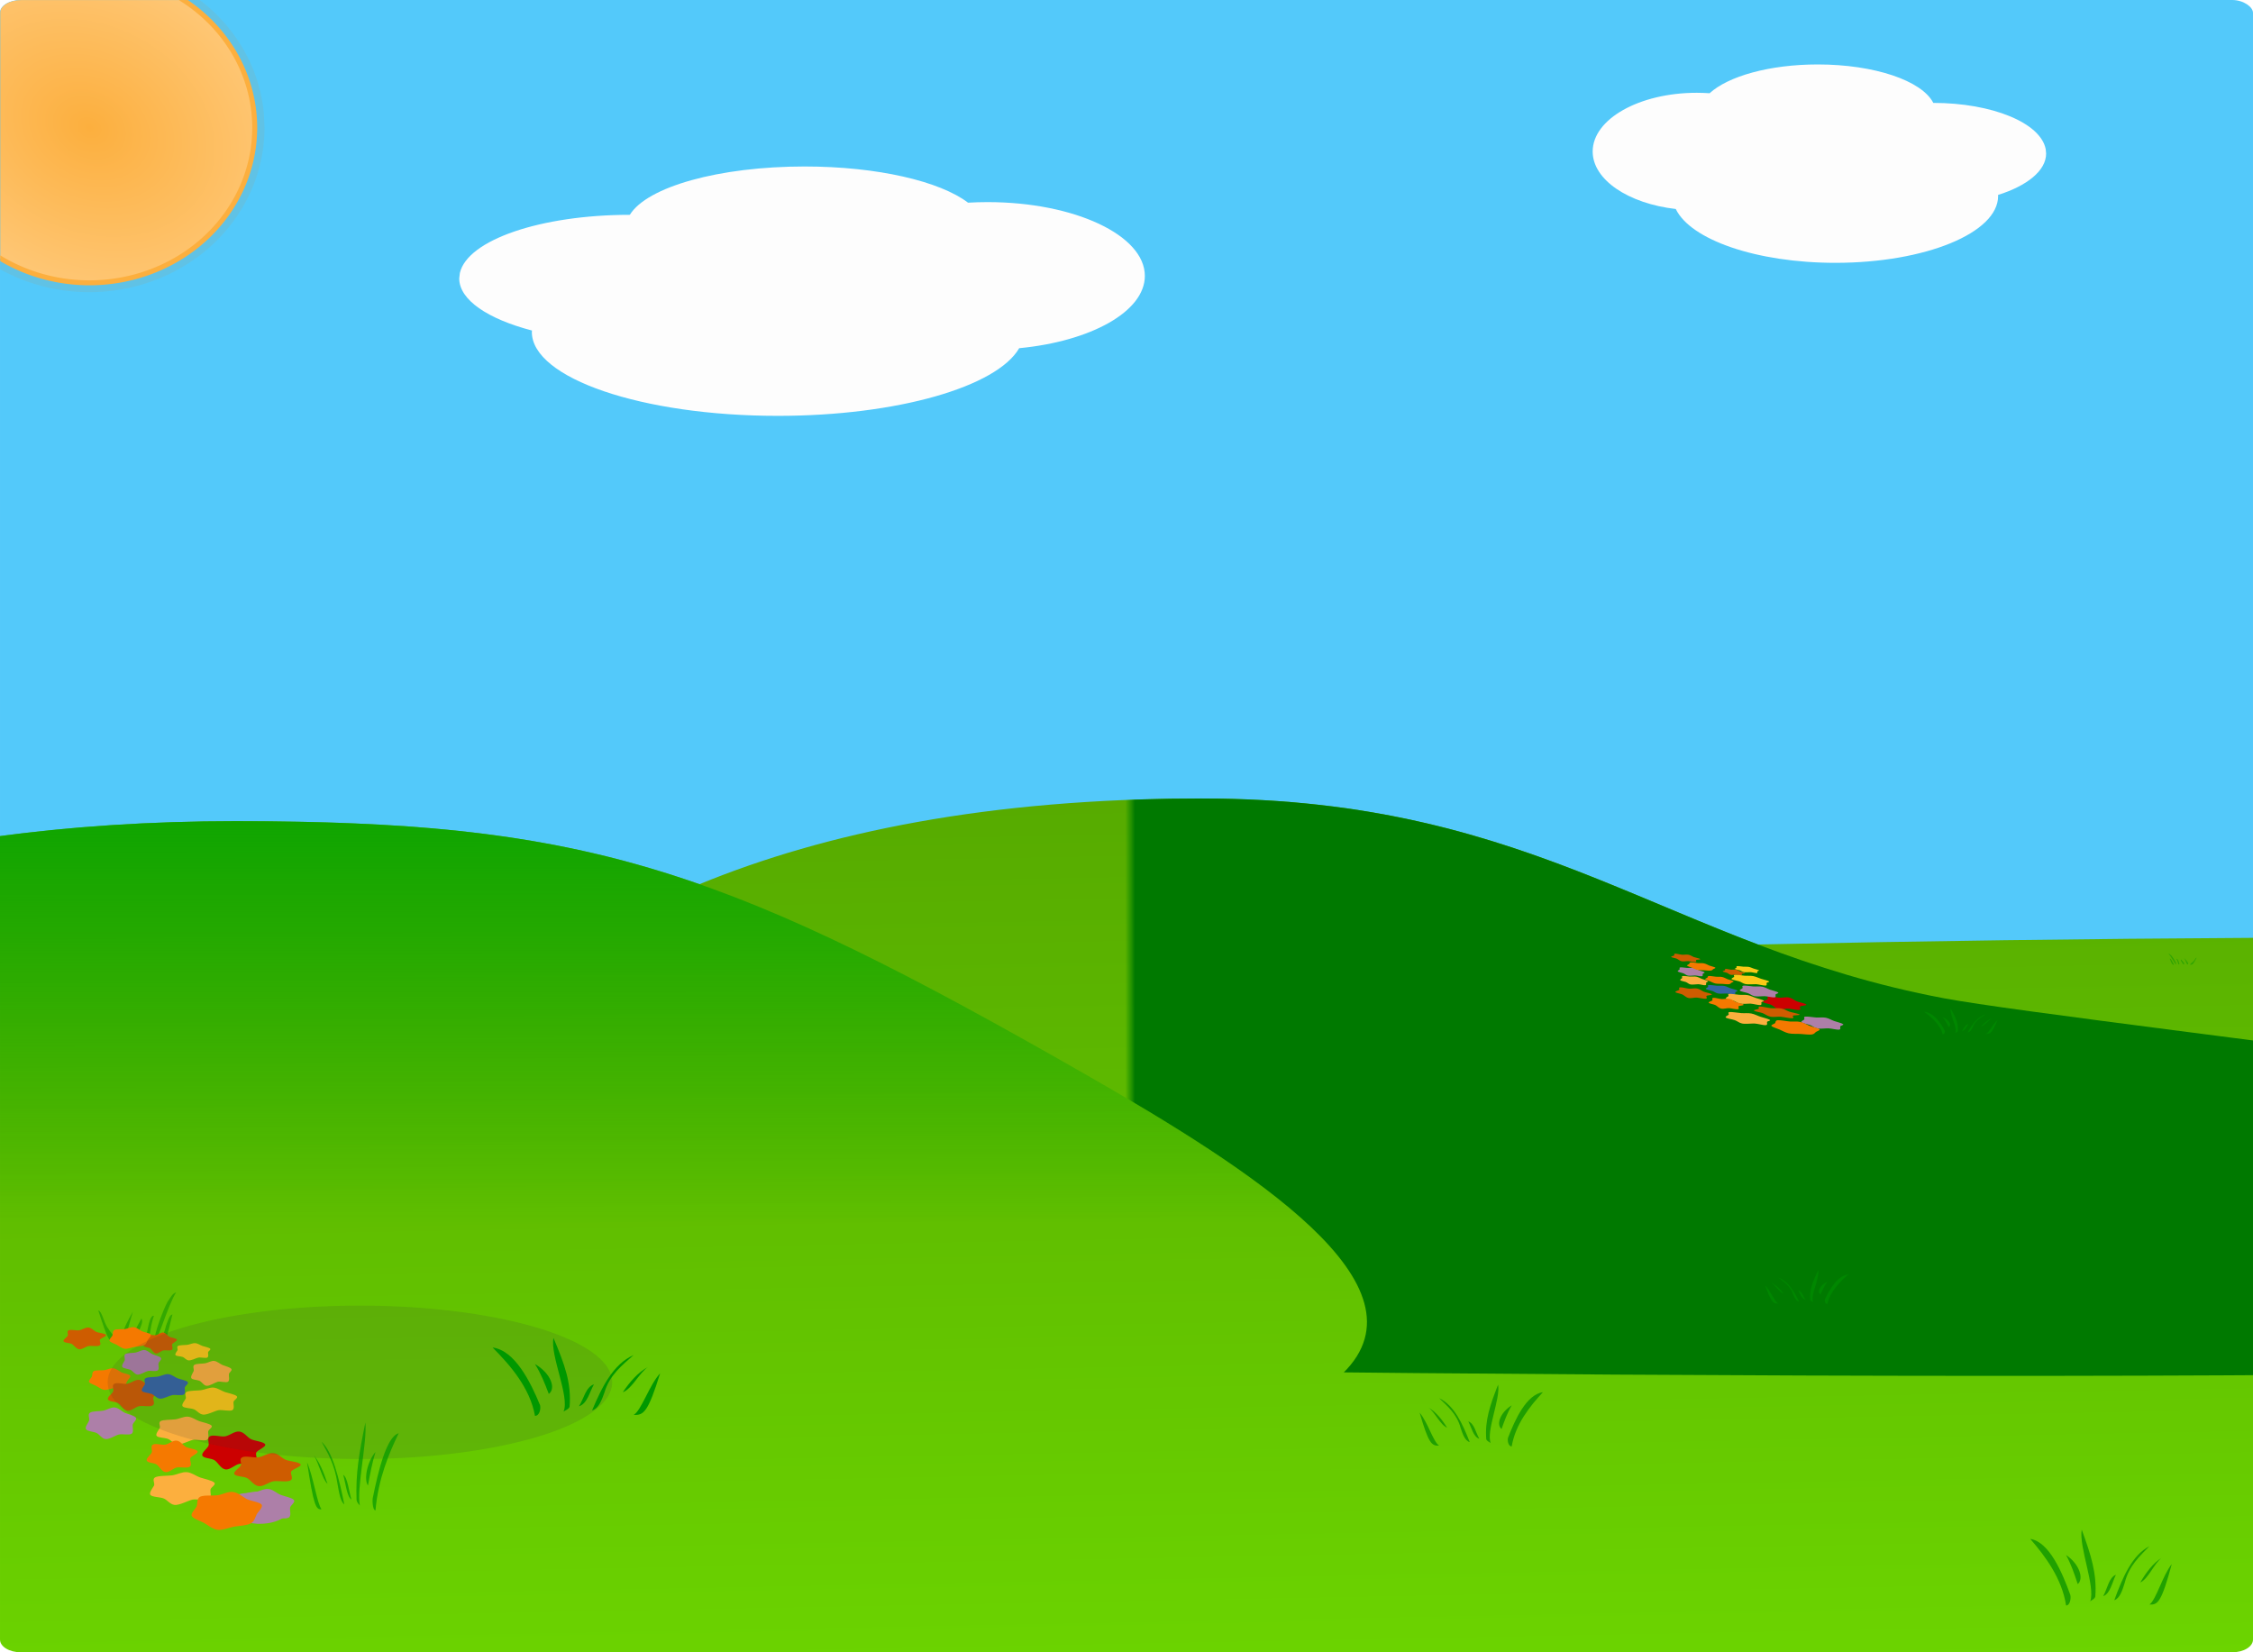 <?xml version="1.0"?><svg id="svg2" height="1665.712" width="2271.438" xmlns:xlink="http://www.w3.org/1999/xlink">
 <title>landscape 1</title>
 <defs>
  <linearGradient id="linearGradient4641">
   <stop stop-color="#fcaf3e" id="stop4643" offset="0"/>
   <stop stop-color="#ffce86" id="stop4645" offset="1"/>
  </linearGradient>
  <linearGradient id="linearGradient4238">
   <stop stop-color="#55a800" id="stop4240" offset="0"/>
   <stop stop-color="#74e400" id="stop4242" offset="1"/>
  </linearGradient>
  <linearGradient id="linearGradient4191">
   <stop stop-color="#007900" id="stop4193" offset="0"/>
   <stop stop-color="#008400" stop-opacity="0" id="stop4195" offset="1"/>
  </linearGradient>
  <linearGradient id="linearGradient4180">
   <stop stop-color="#00a400" id="stop4182" offset="0"/>
   <stop stop-color="#00a400" stop-opacity="0" id="stop4184" offset="1"/>
  </linearGradient>
  <linearGradient id="linearGradient4103">
   <stop stop-color="#00acf4" id="stop4105" offset="0"/>
   <stop stop-color="#a6e5ff" id="stop4107" offset="1"/>
  </linearGradient>
  <linearGradient gradientTransform="translate(0,-153.543)" y2="-0.04" x2="0.474" y1="-0.04" x1="0.474" id="linearGradient4109" xlink:href="#linearGradient4103"/>
  <linearGradient y2="-0.488" x2="0.491" y1="-0.488" x1="0.492" id="linearGradient4200" xlink:href="#linearGradient4191"/>
  <clipPath id="clipPath4234" clipPathUnits="userSpaceOnUse">
   <path fill="#9cf000" stroke-width="3" stroke-linecap="round" stroke-linejoin="round" stroke-miterlimit="4" stroke-dashoffset="0" id="path4236" d="m-1433.232,-115.473c-11.656,0 -21.062,5.752 -21.062,12.875l0,830.031c73.682,-9.907 153.852,-15.062 237.156,-15.062c343.817,0 484.306,44.117 822.844,235.719c342.857,194.046 775.268,461.424 -891.406,464.281c-60.105,0.103 -116.484,-9.398 -168.594,-25.937l0,150.969c0,7.123 9.407,12.844 21.062,12.844l2229.344,0c11.656,0 21.031,-5.721 21.031,-12.844l0,-640l0,-67.406l0,-932.594c0,-7.123 -9.376,-12.875 -21.031,-12.875l-2229.344,0z"/>
  </clipPath>
  <clipPath id="clipPath4253" clipPathUnits="userSpaceOnUse">
   <path fill="url(#linearGradient4257)" stroke-width="3" stroke-linecap="round" stroke-linejoin="round" stroke-miterlimit="4" stroke-dashoffset="0" id="path4255" d="m-458.946,-138.33c-11.656,0 -21.062,5.752 -21.062,12.875l0,830.031l0,169.969l0,640c0,7.123 9.407,12.844 21.062,12.844l2229.344,0c11.655,0 21.031,-5.721 21.031,-12.844l0,-640l0,-67.406l0,-932.594c0,-7.123 -9.376,-12.875 -21.031,-12.875l-2229.344,0z"/>
  </clipPath>
  <linearGradient y2="978.176" x2="345.714" y1="-241.927" x1="345.714" gradientTransform="translate(251.429,-90.686)" gradientUnits="userSpaceOnUse" id="linearGradient4257" xlink:href="#linearGradient4103"/>
  <linearGradient y2="1096.648" x2="-242.857" y1="605.086" x1="-242.857" gradientUnits="userSpaceOnUse" id="linearGradient4261" xlink:href="#linearGradient4180"/>
  <linearGradient y2="1831.127" x2="428.525" y1="543.415" x1="404.281" gradientUnits="userSpaceOnUse" id="linearGradient4263" xlink:href="#linearGradient4238"/>
  <filter id="filter4635" height="2.26" y="-0.63" width="1.382" x="-0.191">
   <feGaussianBlur id="feGaussianBlur4637" stdDeviation="40.508"/>
  </filter>
  <radialGradient gradientUnits="userSpaceOnUse" gradientTransform="matrix(1.39,0.707,-0.555,1.091,234.034,455.119)" r="284.199" fy="-27.638" fx="-640" cy="-27.638" cx="-640" id="radialGradient4647" xlink:href="#linearGradient4641"/>
  <filter id="filter4962" height="1.529" y="-0.264" width="1.496" x="-0.248">
   <feGaussianBlur id="feGaussianBlur4964" stdDeviation="57.905"/>
  </filter>
  <filter id="filter5183" height="1.596" y="-0.298" width="1.261" x="-0.13">
   <feGaussianBlur id="feGaussianBlur5185" stdDeviation="24.826"/>
  </filter>
  <clipPath id="clipPath5381" clipPathUnits="userSpaceOnUse">
   <path opacity="0.893" fill="#fdfdfd" stroke-width="5" stroke-linecap="round" stroke-linejoin="round" stroke-miterlimit="4" stroke-dashoffset="0" id="path5383" d="m66.775,-44.781c-48.512,0 -90.277,11.93 -108.885,29.029c-4.269,-0.295 -8.609,-0.458 -13.02,-0.458c-57.892,0 -104.884,26.516 -104.884,59.185c0,28.591 35.996,52.465 83.786,57.98c14.848,30.919 81.281,54.263 160.925,54.263c90.548,0 164.043,-30.168 164.043,-67.344l-0.118,-1.083c29.334,-9.232 48.521,-24.502 48.521,-41.775l-0.422,-4.386c-5.101,-26.509 -53.967,-46.621 -113.326,-46.641c-11.48,-22.433 -59.406,-38.772 -116.62,-38.772z"/>
  </clipPath>
  <filter id="filter5445" height="1.438" y="-0.219" width="1.191" x="-0.096">
   <feGaussianBlur id="feGaussianBlur5447" stdDeviation="18.234"/>
  </filter>
  <clipPath id="clipPath5495" clipPathUnits="userSpaceOnUse">
   <path opacity="0.893" fill="#fdfdfd" stroke-width="5" stroke-linecap="round" stroke-linejoin="round" stroke-miterlimit="4" stroke-dashoffset="0" d="m1101.061,-136.21c-48.512,0 -90.277,11.93 -108.885,29.029c-4.269,-0.295 -8.609,-0.458 -13.02,-0.458c-57.892,0 -104.884,26.516 -104.884,59.185c0,28.592 35.996,52.465 83.786,57.98c14.848,30.919 81.281,54.263 160.925,54.263c90.548,0 164.043,-30.168 164.043,-67.344l-0.118,-1.083c29.334,-9.232 48.521,-24.502 48.521,-41.775l-0.422,-4.386c-5.101,-26.509 -53.967,-46.621 -113.326,-46.641c-11.48,-22.433 -59.405,-38.772 -116.62,-38.772z" id="path5497"/>
  </clipPath>
  <filter id="filter5575" height="1.438" y="-0.219" width="1.192" x="-0.096">
   <feGaussianBlur id="feGaussianBlur5577" stdDeviation="18.254"/>
  </filter>
  <clipPath id="clipPath5671" clipPathUnits="userSpaceOnUse">
   <rect fill="url(#linearGradient5675)" stroke-width="3" stroke-linecap="round" stroke-linejoin="round" stroke-miterlimit="4" stroke-dashoffset="0" ry="21.597" rx="35.341" y="-243.841" x="-791.157" height="1722.987" width="3815.529" id="rect5673"/>
  </clipPath>
  <linearGradient y2="978.176" x2="345.714" y1="-241.927" x1="345.714" gradientTransform="matrix(1.68,0,0,1.68,437.492,-163.819)" gradientUnits="userSpaceOnUse" id="linearGradient5675" xlink:href="#linearGradient4103"/>
  <clipPath id="clipPath5677" clipPathUnits="userSpaceOnUse">
   <rect fill="url(#linearGradient5681)" stroke-width="3" stroke-linecap="round" stroke-linejoin="round" stroke-miterlimit="4" stroke-dashoffset="0" id="rect5679" width="3599.58" height="1625.471" x="-782.602" y="-231.604" rx="33.341" ry="20.375"/>
  </clipPath>
  <linearGradient y2="978.176" x2="345.714" y1="-241.927" x1="345.714" gradientTransform="matrix(1.585,0,0,1.585,376.509,-156.112)" gradientUnits="userSpaceOnUse" id="linearGradient5681" xlink:href="#linearGradient4103"/>
 </defs>
 <g display="inline" transform="translate(731.438,201.181)" id="layer2">
  <rect fill="url(#linearGradient4109)" stroke-width="3" stroke-linecap="round" stroke-linejoin="round" stroke-miterlimit="4" stroke-dashoffset="0" ry="12.857" rx="21.039" y="-201.181" x="-731.429" height="1025.714" width="2271.428" id="rect2160"/>
  <path fill="url(#linearGradient4263)" stroke-width="3" stroke-linecap="round" stroke-linejoin="round" stroke-miterlimit="4" stroke-dashoffset="0" id="path4202" d="m480,603.781c-215.172,0 -379.222,34.241 -506.188,86.406c-139.693,-48.926 -270.224,-63.531 -468.094,-63.531c-83.303,0 -163.476,5.155 -237.156,15.062l0,809.969c0,7.123 9.407,12.844 21.062,12.844l2229.344,0c11.656,0 21.031,-5.721 21.031,-12.844l0,-707.406c-167.743,0.928 -334.179,3.174 -499.125,6.719c-168.048,-63.884 -304.033,-147.219 -560.875,-147.219z"/>
  <path fill="url(#linearGradient4200)" stroke-width="3" stroke-linecap="round" stroke-linejoin="round" stroke-miterlimit="4" stroke-dashoffset="0" clip-path="url(#clipPath4234)" id="path4113" d="m505.714,890.934c273.656,51.379 3923.446,427.816 -745.714,375.714c-4661.08,-52.102 -787.936,-313.384 -700,-381.429c140,-108.331 353.326,-195.714 697.143,-195.714c343.817,0 471.074,149.329 748.571,201.429z" transform="translate(722.857,-85.714)"/>
  <path fill="url(#linearGradient4261)" stroke-width="3" stroke-linecap="round" stroke-linejoin="round" stroke-miterlimit="4" stroke-dashoffset="0" clip-path="url(#clipPath4253)" id="path4111" d="m580,925.219c342.857,194.046 775.246,461.429 -891.429,464.286c-343.817,0.59 -565.515,-312.666 -565.714,-464.286c-0.19,-148.015 290.469,-235.714 634.286,-235.714c343.817,0 484.319,44.113 822.857,235.714z" transform="translate(-251.429,-62.857)"/>
 </g>
 <g display="inline" transform="translate(731.438,201.181)" id="layer1">
  <path opacity="0.031" fill="#000000" stroke-width="5" stroke-linecap="round" stroke-linejoin="round" stroke-miterlimit="4" stroke-dashoffset="0" filter="url(#filter5183)" id="path5189" d="m66.775,-44.781c-48.512,0 -90.277,11.93 -108.885,29.029c-4.269,-0.295 -8.609,-0.458 -13.02,-0.458c-57.892,0 -104.884,26.516 -104.884,59.185c0,28.591 35.996,52.465 83.786,57.98c14.848,30.919 81.281,54.263 160.925,54.263c90.548,0 164.043,-30.168 164.043,-67.344l-0.118,-1.083c29.334,-9.232 48.521,-24.502 48.521,-41.775l-0.422,-4.386c-5.101,-26.509 -53.967,-46.621 -113.326,-46.641c-11.48,-22.433 -59.406,-38.772 -116.62,-38.772z" transform="matrix(-1.4,0,0,1,175.983,891.429)"/>
  <path opacity="0.289" fill="#f57900" stroke-width="8.399" stroke-linecap="round" stroke-linejoin="round" stroke-miterlimit="4" stroke-dashoffset="0" filter="url(#filter4962)" clip-path="url(#clipPath5677)" id="path4649" d="m-360,-27.638a280,262.857 0 1 1-1.035,-22.583" transform="matrix(0.631,0,0,0.631,-237.587,-55.033)"/>
  <path opacity="0.698" fill="#1e9e00" stroke-width="3" stroke-linecap="round" stroke-linejoin="round" stroke-miterlimit="4" stroke-dashoffset="0" d="m-553.803,1101.626c-4.183,1.427 -5.23,4.703 -8.742,9.602c-4.571,8.408 -13.829,33.589 -12.788,37.707c1.381,7.417 13.012,-34.612 21.53,-47.309zm-78.536,18.335c9.929,30.302 10.863,32.572 18.607,32.132c-1.644,-5.591 -6.365,-10.145 -9.678,-15.458c-3.531,-5.664 -5.451,-16.255 -8.928,-16.674zm34.899,1.105c-11.3,19.798 -12.507,26.929 -10.604,29.159c3.48,2.152 2.721,-3.465 10.604,-29.159zm21.141,4.246c-2.782,-0.76 -4.809,6.098 -5.914,11.707c-2.823,14.321 -2.855,12.254 -0.952,13.468c2.624,1.673 2.607,-12.939 6.866,-25.175zm18.712,-1.315c-2.912,0.14 -4.426,5.941 -6.468,11.296c-2.051,10.211 -8.019,16.554 -3.81,16.942c4.185,0.386 7.081,-16.118 10.278,-28.238zm-31.208,3.928c-9.183,16.418 -11.147,21.454 -7.458,22.132c2.378,0.437 2.566,-3.575 5.28,-10.32c1.749,-4.345 3.929,-8.152 2.178,-11.812z" id="path7786"/>
  <g transform="translate(-21.429,-365.714)" id="g7640">
   <path fill="#ad7fa8" stroke-width="3" stroke-linecap="round" stroke-linejoin="round" stroke-miterlimit="4" stroke-dashoffset="0" id="path4271" d="m-485.714,1150.934a17.143,15.714 0 1 1-34.286,0a17.143,15.714 0 1 134.286,0z" transform="matrix(1.75,0,0,1.036,432.134,492.033)"/>
   <path fill="#ce5c00" stroke-width="3" stroke-linecap="round" stroke-linejoin="round" stroke-miterlimit="4" stroke-dashoffset="0" d="m1804.407,906.055c-11.165,12.152 -38.713,1.036 -54.348,5.051c-16.152,4.148 -33.587,37.846 -49.954,32.919c-15.843,-4.769 -25.974,-42.303 -37.545,-54.098c-11.954,-12.185 -36.226,-9.742 -41.432,-26.084c-5.039,-15.819 16.484,-41.451 20.808,-57.463c4.467,-16.542 -7.034,-44.393 5.007,-56.193c11.655,-11.422 37.38,4.451 52.815,0.034c15.946,-4.563 32.962,-31.996 49.455,-27.936c15.965,3.93 26.494,32.078 38.196,43.397c12.089,11.693 44.654,15.142 50.188,31.068c5.357,15.416 -27.413,33.468 -30.715,49.654c-3.411,16.722 9.058,47.098 -2.475,59.651z" id="path5606" transform="matrix(0.154,0,0,9.5273041e-2,-814.707,1439.067)"/>
   <path fill="#f57900" stroke-width="3" stroke-linecap="round" stroke-linejoin="round" stroke-miterlimit="4" stroke-dashoffset="0" d="m1804.407,906.055c-11.305,12.04 -32.892,14.232 -48.945,18.453c-16.052,4.221 -39.554,24.462 -55.358,19.518c-15.803,-4.945 -30.201,-29.302 -41.71,-40.905c-11.509,-11.602 -32.396,-23.392 -37.267,-39.278c-4.871,-15.886 10.788,-40.352 14.61,-56.031c3.821,-15.68 -0.583,-46.32 11.205,-57.625c11.788,-11.304 40.844,-4.354 56.167,-9.409c15.324,-5.056 30.169,-22.599 46.103,-18.493c15.934,4.106 30.253,28.793 41.71,40.905c11.456,12.111 41.481,18.075 46.675,33.56c5.194,15.485 -10.972,40.993 -15.261,56.453c-4.29,15.459 -6.624,40.813 -17.929,52.853z" id="path5604" transform="matrix(0.191,0,0,9.7898618e-2,-929.806,1473.245)"/>
   <path fill="#fcc916" stroke-width="3" stroke-linecap="round" stroke-linejoin="round" stroke-miterlimit="4" stroke-dashoffset="0" transform="matrix(0.156,0,0,7.1967034e-2,-784.809,1467.444)" id="path5600" d="m1819.19,912.6c-11.001,12.75 -42.544,-6.285 -57.731,0.515c-15.188,6.8 -46.381,43.291 -63.024,39.067c-16.643,-4.224 -25.039,-37.745 -39.027,-48.306c-13.989,-10.561 -38.802,-9.122 -45.308,-24.894c-6.506,-15.772 8.586,-52.678 12.496,-69.099c3.91,-16.422 -7.444,-46.453 3.428,-60.05c10.872,-13.597 43.878,-10.846 60.065,-15.368c16.187,-4.521 34.383,-26.174 51.326,-23.374c16.943,2.801 33.496,29.99 47.569,39.916c14.073,9.926 40.984,20.935 48.464,36.567c7.479,15.632 -11.219,33.582 -13.078,50.61c-1.859,17.028 5.821,61.665 -5.18,74.415z"/>
   <path fill="#ad7fa8" stroke-width="3" stroke-linecap="round" stroke-linejoin="round" stroke-miterlimit="4" stroke-dashoffset="0" transform="matrix(0.175,0,0,0.104,-869.202,1451.479)" id="path5598" d="m1818.078,909.676c-10.961,12.937 -41.974,-0.389 -57.493,6.127c-15.52,6.516 -42.501,37.818 -59.261,34.128c-16.76,-3.69 -26.381,-35.146 -40.089,-45.837c-13.707,-10.691 -40.413,-12.071 -46.738,-27.951c-6.325,-15.88 10.049,-47.944 13.548,-64.561c3.499,-16.617 -7.233,-46.185 3.647,-59.649c10.88,-13.463 42.791,-10.265 58.943,-15.354c16.152,-5.089 35.062,-27.182 51.994,-24.378c16.932,2.804 31.628,30.326 45.395,40.625c13.767,10.299 41.768,19.395 48.699,35.202c6.931,15.807 -11.69,36.084 -13.91,53.076c-2.219,16.991 6.226,55.635 -4.735,68.572z"/>
   <path fill="#ce5c00" stroke-width="3" stroke-linecap="round" stroke-linejoin="round" stroke-miterlimit="4" stroke-dashoffset="0" transform="matrix(0.246,0,0,0.14,-999.917,1454.501)" id="path5594" d="m1804.407,906.055c-11.165,12.152 -38.713,1.036 -54.348,5.051c-16.152,4.148 -33.587,37.846 -49.954,32.919c-15.843,-4.769 -25.974,-42.303 -37.545,-54.098c-11.954,-12.185 -36.226,-9.742 -41.432,-26.084c-5.039,-15.819 16.484,-41.451 20.808,-57.463c4.467,-16.542 -7.034,-44.393 5.007,-56.193c11.655,-11.422 37.38,4.451 52.815,0.034c15.946,-4.563 32.962,-31.996 49.455,-27.936c15.965,3.93 26.494,32.078 38.196,43.397c12.089,11.693 44.654,15.142 50.188,31.068c5.357,15.416 -27.413,33.468 -30.715,49.654c-3.411,16.722 9.058,47.098 -2.475,59.651z"/>
   <path fill="#3465a4" stroke-width="3" stroke-linecap="round" stroke-linejoin="round" stroke-miterlimit="4" stroke-dashoffset="0" d="m1818.078,909.676c-10.961,12.937 -41.974,-0.389 -57.493,6.127c-15.52,6.516 -42.501,37.818 -59.261,34.128c-16.76,-3.69 -26.381,-35.146 -40.089,-45.837c-13.707,-10.691 -40.413,-12.071 -46.738,-27.951c-6.325,-15.88 10.049,-47.944 13.548,-64.561c3.499,-16.617 -7.233,-46.185 3.647,-59.649c10.88,-13.463 42.791,-10.265 58.943,-15.354c16.152,-5.089 35.062,-27.182 51.994,-24.378c16.932,2.804 31.628,30.326 45.395,40.625c13.767,10.299 41.768,19.395 48.699,35.202c6.931,15.807 -11.69,36.084 -13.91,53.076c-2.219,16.991 6.226,55.635 -4.735,68.572z" id="path5592" transform="matrix(0.207,0,0,0.104,-901.016,1475.765)"/>
   <path fill="#fcaf3e" stroke-width="3" stroke-linecap="round" stroke-linejoin="round" stroke-miterlimit="4" stroke-dashoffset="0" d="m1819.19,912.6c-11.001,12.75 -42.544,-6.285 -57.731,0.515c-15.188,6.8 -46.381,43.291 -63.024,39.067c-16.643,-4.224 -25.039,-37.745 -39.027,-48.306c-13.989,-10.561 -38.802,-9.122 -45.308,-24.894c-6.506,-15.772 8.586,-52.678 12.496,-69.099c3.91,-16.422 -7.444,-46.453 3.428,-60.05c10.872,-13.597 43.878,-10.846 60.065,-15.368c16.187,-4.521 34.383,-26.174 51.326,-23.374c16.943,2.801 33.496,29.99 47.569,39.916c14.073,9.926 40.984,20.935 48.464,36.567c7.479,15.632 -11.219,33.582 -13.078,50.61c-1.859,17.028 5.821,61.665 -5.18,74.415z" id="path5590" transform="matrix(0.247,0,0,0.116,-950.711,1510.216)"/>
   <path fill="#cc0000" stroke-width="3" stroke-linecap="round" stroke-linejoin="round" stroke-miterlimit="4" stroke-dashoffset="0" d="m1804.407,906.055c-11.165,12.152 -38.713,1.036 -54.348,5.051c-16.152,4.148 -33.587,37.846 -49.954,32.919c-15.843,-4.769 -25.974,-42.303 -37.545,-54.098c-11.954,-12.185 -36.226,-9.742 -41.432,-26.084c-5.039,-15.819 16.484,-41.451 20.808,-57.463c4.467,-16.542 -7.034,-44.393 5.007,-56.193c11.655,-11.422 37.38,4.451 52.815,0.034c15.946,-4.563 32.962,-31.996 49.455,-27.936c15.965,3.93 26.494,32.078 38.196,43.397c12.089,11.693 44.654,15.142 50.188,31.068c5.357,15.416 -27.413,33.468 -30.715,49.654c-3.411,16.722 9.058,47.098 -2.475,59.651z" id="path5586" transform="matrix(0.292,0,0,0.172,-979.307,1483.484)"/>
   <path fill="#fcaf3e" stroke-width="3" stroke-linecap="round" stroke-linejoin="round" stroke-miterlimit="4" stroke-dashoffset="0" transform="matrix(0.288,0,0,0.137,-1023.184,1551.224)" id="path5582" d="m1819.19,912.6c-11.001,12.75 -42.544,-6.285 -57.731,0.515c-15.188,6.8 -46.381,43.291 -63.024,39.067c-16.643,-4.224 -25.039,-37.745 -39.027,-48.306c-13.989,-10.561 -38.802,-9.122 -45.308,-24.894c-6.506,-15.772 8.586,-52.678 12.496,-69.099c3.91,-16.422 -7.444,-46.453 3.428,-60.05c10.872,-13.597 43.878,-10.846 60.065,-15.368c16.187,-4.521 34.383,-26.174 51.326,-23.374c16.943,2.801 33.496,29.99 47.569,39.916c14.073,9.926 40.984,20.935 48.464,36.567c7.479,15.632 -11.219,33.582 -13.078,50.61c-1.859,17.028 5.821,61.665 -5.18,74.415z"/>
   <path fill="#ad7fa8" stroke-width="3" stroke-linecap="round" stroke-linejoin="round" stroke-miterlimit="4" stroke-dashoffset="0" transform="matrix(0.274,0,0,0.146,-917.028,1561.6)" id="path5576" d="m1818.078,909.676c-10.961,12.937 -41.974,-0.389 -57.493,6.127c-15.52,6.516 -42.501,37.818 -59.261,34.128c-16.76,-3.69 -26.381,-35.146 -40.089,-45.837c-13.707,-10.691 -40.413,-12.071 -46.738,-27.951c-6.325,-15.88 10.049,-47.944 13.548,-64.561c3.499,-16.617 -7.233,-46.185 3.647,-59.649c10.88,-13.463 42.791,-10.265 58.943,-15.354c16.152,-5.089 35.062,-27.182 51.994,-24.378c16.932,2.804 31.628,30.326 45.395,40.625c13.767,10.299 41.768,19.395 48.699,35.202c6.931,15.807 -11.69,36.084 -13.91,53.076c-2.219,16.991 6.226,55.635 -4.735,68.572z"/>
   <path fill="#f57900" stroke-width="3" stroke-linecap="round" stroke-linejoin="round" stroke-miterlimit="4" stroke-dashoffset="0" d="m1804.407,906.055c-11.305,12.04 -32.892,14.232 -48.945,18.453c-16.052,4.221 -39.554,24.462 -55.358,19.518c-15.803,-4.945 -30.201,-29.302 -41.71,-40.905c-11.509,-11.602 -32.396,-23.392 -37.267,-39.278c-4.871,-15.886 10.788,-40.352 14.61,-56.031c3.821,-15.68 -0.583,-46.32 11.205,-57.625c11.788,-11.304 40.844,-4.354 56.167,-9.409c15.324,-5.056 30.169,-22.599 46.103,-18.493c15.934,4.106 30.253,28.793 41.71,40.905c11.456,12.111 41.481,18.075 46.675,33.56c5.194,15.485 -10.972,40.993 -15.261,56.453c-4.29,15.459 -6.624,40.813 -17.929,52.853z" id="path5574" transform="matrix(0.325,0,0,0.172,-1043.474,1544.396)"/>
   <path fill="#fcc916" stroke-width="3" stroke-linecap="round" stroke-linejoin="round" stroke-miterlimit="4" stroke-dashoffset="0" d="m1819.19,912.6c-11.001,12.75 -42.544,-6.285 -57.731,0.515c-15.188,6.8 -46.381,43.291 -63.024,39.067c-16.643,-4.224 -25.039,-37.745 -39.027,-48.306c-13.989,-10.561 -38.802,-9.122 -45.308,-24.894c-6.506,-15.772 8.586,-52.678 12.496,-69.099c3.91,-16.422 -7.444,-46.453 3.428,-60.05c10.872,-13.597 43.878,-10.846 60.065,-15.368c16.187,-4.521 34.383,-26.174 51.326,-23.374c16.943,2.801 33.496,29.99 47.569,39.916c14.073,9.926 40.984,20.935 48.464,36.567c7.479,15.632 -11.219,33.582 -13.078,50.61c-1.859,17.028 5.821,61.665 -5.18,74.415z" id="path5578" transform="matrix(0.244,0,0,0.113,-919.692,1483.031)"/>
   <path fill="#ce5c00" stroke-width="3" stroke-linecap="round" stroke-linejoin="round" stroke-miterlimit="4" stroke-dashoffset="0" transform="matrix(0.197,0,0,9.8481292e-2,-965.213,1431.751)" id="path5580" d="m1804.407,906.055c-11.165,12.152 -38.713,1.036 -54.348,5.051c-16.152,4.148 -33.587,37.846 -49.954,32.919c-15.843,-4.769 -25.974,-42.303 -37.545,-54.098c-11.954,-12.185 -36.226,-9.742 -41.432,-26.084c-5.039,-15.819 16.484,-41.451 20.808,-57.463c4.467,-16.542 -7.034,-44.393 5.007,-56.193c11.655,-11.422 37.38,4.451 52.815,0.034c15.946,-4.563 32.962,-31.996 49.455,-27.936c15.965,3.93 26.494,32.078 38.196,43.397c12.089,11.693 44.654,15.142 50.188,31.068c5.357,15.416 -27.413,33.468 -30.715,49.654c-3.411,16.722 9.058,47.098 -2.475,59.651z"/>
   <path fill="#ce5c00" stroke-width="3" stroke-linecap="round" stroke-linejoin="round" stroke-miterlimit="4" stroke-dashoffset="0" d="m1804.407,906.055c-11.165,12.152 -38.713,1.036 -54.348,5.051c-16.152,4.148 -33.587,37.846 -49.954,32.919c-15.843,-4.769 -25.974,-42.303 -37.545,-54.098c-11.954,-12.185 -36.226,-9.742 -41.432,-26.084c-5.039,-15.819 16.484,-41.451 20.808,-57.463c4.467,-16.542 -7.034,-44.393 5.007,-56.193c11.655,-11.422 37.38,4.451 52.815,0.034c15.946,-4.563 32.962,-31.996 49.455,-27.936c15.965,3.93 26.494,32.078 38.196,43.397c12.089,11.693 44.654,15.142 50.188,31.068c5.357,15.416 -27.413,33.468 -30.715,49.654c-3.411,16.722 9.058,47.098 -2.475,59.651z" id="path5584" transform="matrix(0.308,0,0,0.15,-973.018,1521.124)"/>
   <path fill="#f57900" stroke-width="3" stroke-linecap="round" stroke-linejoin="round" stroke-miterlimit="4" stroke-dashoffset="0" transform="matrix(0.236,0,0,0.143,-944.568,1513.613)" id="path5588" d="m1804.407,906.055c-11.165,12.152 -38.713,1.036 -54.348,5.051c-16.152,4.148 -33.587,37.846 -49.954,32.919c-15.843,-4.769 -25.974,-42.303 -37.545,-54.098c-11.954,-12.185 -36.226,-9.742 -41.432,-26.084c-5.039,-15.819 16.484,-41.451 20.808,-57.463c4.467,-16.542 -7.034,-44.393 5.007,-56.193c11.655,-11.422 37.38,4.451 52.815,0.034c15.946,-4.563 32.962,-31.996 49.455,-27.936c15.965,3.93 26.494,32.078 38.196,43.397c12.089,11.693 44.654,15.142 50.188,31.068c5.357,15.416 -27.413,33.468 -30.715,49.654c-3.411,16.722 9.058,47.098 -2.475,59.651z"/>
   <path fill="#ad7fa8" stroke-width="3" stroke-linecap="round" stroke-linejoin="round" stroke-miterlimit="4" stroke-dashoffset="0" d="m1818.078,909.676c-10.961,12.937 -41.974,-0.389 -57.493,6.127c-15.52,6.516 -42.501,37.818 -59.261,34.128c-16.76,-3.69 -26.381,-35.146 -40.089,-45.837c-13.707,-10.691 -40.413,-12.071 -46.738,-27.951c-6.325,-15.88 10.049,-47.944 13.548,-64.561c3.499,-16.617 -7.233,-46.185 3.647,-59.649c10.88,-13.463 42.791,-10.265 58.943,-15.354c16.152,-5.089 35.062,-27.182 51.994,-24.378c16.932,2.804 31.628,30.326 45.395,40.625c13.767,10.299 41.768,19.395 48.699,35.202c6.931,15.807 -11.69,36.084 -13.91,53.076c-2.219,16.991 6.226,55.635 -4.735,68.572z" id="path5596" transform="matrix(0.226,0,0,0.134,-988.142,1487.994)"/>
   <path fill="#f57900" stroke-width="3" stroke-linecap="round" stroke-linejoin="round" stroke-miterlimit="4" stroke-dashoffset="0" transform="matrix(0.191,0,0,9.7898618e-2,-909.092,1431.817)" id="path5602" d="m1804.407,906.055c-11.305,12.04 -32.892,14.232 -48.945,18.453c-16.052,4.221 -39.554,24.462 -55.358,19.518c-15.803,-4.945 -30.201,-29.302 -41.71,-40.905c-11.509,-11.602 -32.396,-23.392 -37.267,-39.278c-4.871,-15.886 10.788,-40.352 14.61,-56.031c3.821,-15.68 -0.583,-46.32 11.205,-57.625c11.788,-11.304 40.844,-4.354 56.167,-9.409c15.324,-5.056 30.169,-22.599 46.103,-18.493c15.934,4.106 30.253,28.793 41.71,40.905c11.456,12.111 41.481,18.075 46.675,33.56c5.194,15.485 -10.972,40.993 -15.261,56.453c-4.29,15.459 -6.624,40.813 -17.929,52.853z"/>
   <path fill="#fcaf3e" stroke-width="3" stroke-linecap="round" stroke-linejoin="round" stroke-miterlimit="4" stroke-dashoffset="0" transform="matrix(0.18,0,0,0.104,-807.585,1462.561)" id="path7636" d="m1819.19,912.6c-11.001,12.75 -42.544,-6.285 -57.731,0.515c-15.188,6.8 -46.381,43.291 -63.024,39.067c-16.643,-4.224 -25.039,-37.745 -39.027,-48.306c-13.989,-10.561 -38.802,-9.122 -45.308,-24.894c-6.506,-15.772 8.586,-52.678 12.496,-69.099c3.91,-16.422 -7.444,-46.453 3.428,-60.05c10.872,-13.597 43.878,-10.846 60.065,-15.368c16.187,-4.521 34.383,-26.174 51.326,-23.374c16.943,2.801 33.496,29.99 47.569,39.916c14.073,9.926 40.984,20.935 48.464,36.567c7.479,15.632 -11.219,33.582 -13.078,50.61c-1.859,17.028 5.821,61.665 -5.18,74.415z"/>
  </g>
  <path opacity="0.364" fill="#323232" stroke-width="3" stroke-linecap="round" stroke-linejoin="round" stroke-miterlimit="4" stroke-dashoffset="0" filter="url(#filter4635)" d="m-114.286,1192.362a254.286,77.143 0 1 1-508.571,0a254.286,77.143 0 1 1508.571,0z" id="path4397"/>
  <path fill="url(#radialGradient4647)" stroke="#fcaf3e" stroke-width="8.399" stroke-linecap="round" stroke-linejoin="round" stroke-miterlimit="4" stroke-dashoffset="0" clip-path="url(#clipPath5671)" transform="matrix(0.595,0,0,0.595,-260.444,-56.02)" d="m-360,-27.638a280,262.857 0 1 1-560,0a280,262.857 0 1 1560,0z" id="path4639"/>
  <path fill="#fdfdfd" stroke-width="5" stroke-linecap="round" stroke-linejoin="round" stroke-miterlimit="4" stroke-dashoffset="0" filter="url(#filter5575)" clip-path="url(#clipPath5495)" id="path4984" d="m1101.061,-136.21c-48.512,0 -90.277,11.93 -108.885,29.029c-4.269,-0.295 -8.609,-0.458 -13.02,-0.458c-57.892,0 -104.884,26.516 -104.884,59.185c0,28.592 35.996,52.465 83.786,57.98c14.848,30.919 81.281,54.263 160.925,54.263c90.548,0 164.043,-30.168 164.043,-67.344l-0.118,-1.083c29.334,-9.232 48.521,-24.502 48.521,-41.775l-0.422,-4.386c-5.101,-26.509 -53.967,-46.621 -113.326,-46.641c-11.48,-22.433 -59.405,-38.772 -116.62,-38.772z"/>
  <path fill="#fdfdfd" stroke-width="5" stroke-linecap="round" stroke-linejoin="round" stroke-miterlimit="4" stroke-dashoffset="0" filter="url(#filter5445)" clip-path="url(#clipPath5381)" transform="matrix(-1.512,0,0,1.257,180.839,22.944)" d="m66.775,-44.781c-48.512,0 -90.277,11.93 -108.885,29.029c-4.269,-0.295 -8.609,-0.458 -13.02,-0.458c-57.892,0 -104.884,26.516 -104.884,59.185c0,28.591 35.996,52.465 83.786,57.98c14.848,30.919 81.281,54.263 160.925,54.263c90.548,0 164.043,-30.168 164.043,-67.344l-0.118,-1.083c29.334,-9.232 48.521,-24.502 48.521,-41.775l-0.422,-4.386c-5.101,-26.509 -53.967,-46.621 -113.326,-46.641c-11.48,-22.433 -59.406,-38.772 -116.62,-38.772z" id="path5187"/>
  <g opacity="0.698" fill="#009800" display="inline" id="g5828" transform="matrix(-0.211,0,0,0.556,-341.333,359.596)">
   <path fill="#009800" stroke-width="5" stroke-linecap="round" stroke-linejoin="round" stroke-miterlimit="4" stroke-dashoffset="0" id="path5830" d="m54.721,1729.965c-12.956,-57.3 -65.418,-104.149 -110.755,-139.778c58.285,5.964 98.62,69.925 124.038,117.934c2.573,8.976 -2.445,22.198 -13.283,21.844z"/>
   <path fill="#009800" stroke-width="5" stroke-linecap="round" stroke-linejoin="round" stroke-miterlimit="4" stroke-dashoffset="0" id="path5832" d="m129.301,1721.289c16.922,-30.073 -35.48,-114.769 -26.256,-150.66c29.29,54.484 47.241,92.356 42.014,140.913c-3.417,5.675 -10.499,6.568 -15.759,9.747z"/>
   <path fill="#009800" stroke-width="5" stroke-linecap="round" stroke-linejoin="round" stroke-miterlimit="4" stroke-dashoffset="0" id="path5834" d="m203.814,1718.924c25.249,-47.251 55.259,-94.921 108.538,-113.318c-29.528,20.459 -63.096,41.024 -76.158,76.46c-6.845,14.83 -14.696,32.876 -32.38,36.858z"/>
   <path fill="#009800" stroke-width="5" stroke-linecap="round" stroke-linejoin="round" stroke-miterlimit="4" stroke-dashoffset="0" id="path5836" d="m312.586,1727.882c20.264,-9.16 40.634,-61.067 69.031,-84.929c-31.307,78.414 -42.604,86.368 -69.031,84.929z"/>
   <path fill="#009800" stroke-width="5" stroke-linecap="round" stroke-linejoin="round" stroke-miterlimit="4" stroke-dashoffset="0" id="path5838" d="m169.528,1710.353c12.68,-15.09 17.682,-39.51 39.27,-44.824c-11.711,15.824 -17.507,39.78 -39.27,44.824z"/>
   <path fill="#009800" stroke-width="5" stroke-linecap="round" stroke-linejoin="round" stroke-miterlimit="4" stroke-dashoffset="0" id="path5840" d="m90.731,1685.048c-10.25,-21.323 -21.088,-42.661 -36.165,-61.047c42.017,18.972 55.65,50.302 36.165,61.047z"/>
   <path fill="#009800" stroke-width="5" stroke-linecap="round" stroke-linejoin="round" stroke-miterlimit="4" stroke-dashoffset="0" id="path5842" d="m284.119,1681.673c18.253,-21.316 39.844,-40.696 65.96,-51.724c-22.992,11.943 -42.077,44.868 -65.96,51.724z"/>
  </g>
  <g opacity="0.698" fill="#008c00" display="inline" transform="matrix(-0.284,0,0,0.391,808.187,580.556)" id="g5844">
   <path fill="#008c00" stroke-width="5" stroke-linecap="round" stroke-linejoin="round" stroke-miterlimit="4" stroke-dashoffset="0" d="m54.721,1729.965c-12.956,-57.3 -65.418,-104.149 -110.755,-139.778c58.285,5.964 98.62,69.925 124.038,117.934c2.573,8.976 -2.445,22.198 -13.283,21.844z" id="path5846"/>
   <path fill="#008c00" stroke-width="5" stroke-linecap="round" stroke-linejoin="round" stroke-miterlimit="4" stroke-dashoffset="0" d="m129.301,1721.289c16.922,-30.073 -35.48,-114.769 -26.256,-150.66c29.29,54.484 47.241,92.356 42.014,140.913c-3.417,5.675 -10.499,6.568 -15.759,9.747z" id="path5848"/>
   <path fill="#008c00" stroke-width="5" stroke-linecap="round" stroke-linejoin="round" stroke-miterlimit="4" stroke-dashoffset="0" d="m203.814,1718.924c25.249,-47.251 55.259,-94.921 108.538,-113.318c-29.528,20.459 -63.096,41.024 -76.158,76.46c-6.845,14.83 -14.696,32.876 -32.38,36.858z" id="path5850"/>
   <path fill="#008c00" stroke-width="5" stroke-linecap="round" stroke-linejoin="round" stroke-miterlimit="4" stroke-dashoffset="0" d="m312.586,1727.882c20.264,-9.16 40.634,-61.067 69.031,-84.929c-31.307,78.414 -42.604,86.368 -69.031,84.929z" id="path5852"/>
   <path fill="#008c00" stroke-width="5" stroke-linecap="round" stroke-linejoin="round" stroke-miterlimit="4" stroke-dashoffset="0" d="m169.528,1710.353c12.68,-15.09 17.682,-39.51 39.27,-44.824c-11.711,15.824 -17.507,39.78 -39.27,44.824z" id="path5854"/>
   <path fill="#008c00" stroke-width="5" stroke-linecap="round" stroke-linejoin="round" stroke-miterlimit="4" stroke-dashoffset="0" d="m90.731,1685.048c-10.25,-21.323 -21.088,-42.661 -36.165,-61.047c42.017,18.972 55.65,50.302 36.165,61.047z" id="path5856"/>
   <path fill="#008c00" stroke-width="5" stroke-linecap="round" stroke-linejoin="round" stroke-miterlimit="4" stroke-dashoffset="0" d="m284.119,1681.673c18.253,-21.316 39.844,-40.696 65.96,-51.724c-22.992,11.943 -42.077,44.868 -65.96,51.724z" id="path5858"/>
  </g>
  <g opacity="0.698" fill="#008c00" display="inline" id="g5860" transform="matrix(0.326,0,0,0.48,1333.718,586.943)">
   <path fill="#008c00" stroke-width="5" stroke-linecap="round" stroke-linejoin="round" stroke-miterlimit="4" stroke-dashoffset="0" id="path5862" d="m54.721,1729.965c-12.956,-57.3 -65.418,-104.149 -110.755,-139.778c58.285,5.964 98.62,69.925 124.038,117.934c2.573,8.976 -2.445,22.198 -13.283,21.844z"/>
   <path fill="#008c00" stroke-width="5" stroke-linecap="round" stroke-linejoin="round" stroke-miterlimit="4" stroke-dashoffset="0" id="path5864" d="m129.301,1721.289c16.922,-30.073 -35.48,-114.769 -26.256,-150.66c29.29,54.484 47.241,92.356 42.014,140.913c-3.417,5.675 -10.499,6.568 -15.759,9.747z"/>
   <path fill="#008c00" stroke-width="5" stroke-linecap="round" stroke-linejoin="round" stroke-miterlimit="4" stroke-dashoffset="0" id="path5866" d="m203.814,1718.924c25.249,-47.251 55.259,-94.921 108.538,-113.318c-29.528,20.459 -63.096,41.024 -76.158,76.46c-6.845,14.83 -14.696,32.876 -32.38,36.858z"/>
   <path fill="#008c00" stroke-width="5" stroke-linecap="round" stroke-linejoin="round" stroke-miterlimit="4" stroke-dashoffset="0" id="path5868" d="m312.586,1727.882c20.264,-9.16 40.634,-61.067 69.031,-84.929c-31.307,78.414 -42.604,86.368 -69.031,84.929z"/>
   <path fill="#008c00" stroke-width="5" stroke-linecap="round" stroke-linejoin="round" stroke-miterlimit="4" stroke-dashoffset="0" id="path5870" d="m169.528,1710.353c12.68,-15.09 17.682,-39.51 39.27,-44.824c-11.711,15.824 -17.507,39.78 -39.27,44.824z"/>
   <path fill="#008c00" stroke-width="5" stroke-linecap="round" stroke-linejoin="round" stroke-miterlimit="4" stroke-dashoffset="0" id="path5872" d="m90.731,1685.048c-10.25,-21.323 -21.088,-42.661 -36.165,-61.047c42.017,18.972 55.65,50.302 36.165,61.047z"/>
   <path fill="#008c00" stroke-width="5" stroke-linecap="round" stroke-linejoin="round" stroke-miterlimit="4" stroke-dashoffset="0" id="path5874" d="m284.119,1681.673c18.253,-21.316 39.844,-40.696 65.96,-51.724c-22.992,11.943 -42.077,44.868 -65.96,51.724z"/>
  </g>
  <g opacity="0.698" fill="#008c00" display="inline" id="g5876" transform="matrix(-0.192,0,0,0.214,1121.457,743.183)">
   <path fill="#008c00" stroke-width="5" stroke-linecap="round" stroke-linejoin="round" stroke-miterlimit="4" stroke-dashoffset="0" id="path5878" d="m54.721,1729.965c-12.956,-57.3 -65.418,-104.149 -110.755,-139.778c58.285,5.964 98.62,69.925 124.038,117.934c2.573,8.976 -2.445,22.198 -13.283,21.844z"/>
   <path fill="#008c00" stroke-width="5" stroke-linecap="round" stroke-linejoin="round" stroke-miterlimit="4" stroke-dashoffset="0" id="path5880" d="m129.301,1721.289c16.922,-30.073 -35.48,-114.769 -26.256,-150.66c29.29,54.484 47.241,92.356 42.014,140.913c-3.417,5.675 -10.499,6.568 -15.759,9.747z"/>
   <path fill="#008c00" stroke-width="5" stroke-linecap="round" stroke-linejoin="round" stroke-miterlimit="4" stroke-dashoffset="0" id="path5882" d="m203.814,1718.924c25.249,-47.251 55.259,-94.921 108.538,-113.318c-29.528,20.459 -63.096,41.024 -76.158,76.46c-6.845,14.83 -14.696,32.876 -32.38,36.858z"/>
   <path fill="#008c00" stroke-width="5" stroke-linecap="round" stroke-linejoin="round" stroke-miterlimit="4" stroke-dashoffset="0" id="path5884" d="m312.586,1727.882c20.264,-9.16 40.634,-61.067 69.031,-84.929c-31.307,78.414 -42.604,86.368 -69.031,84.929z"/>
   <path fill="#008c00" stroke-width="5" stroke-linecap="round" stroke-linejoin="round" stroke-miterlimit="4" stroke-dashoffset="0" id="path5886" d="m169.528,1710.353c12.68,-15.09 17.682,-39.51 39.27,-44.824c-11.711,15.824 -17.507,39.78 -39.27,44.824z"/>
   <path fill="#008c00" stroke-width="5" stroke-linecap="round" stroke-linejoin="round" stroke-miterlimit="4" stroke-dashoffset="0" id="path5888" d="m90.731,1685.048c-10.25,-21.323 -21.088,-42.661 -36.165,-61.047c42.017,18.972 55.65,50.302 36.165,61.047z"/>
   <path fill="#008c00" stroke-width="5" stroke-linecap="round" stroke-linejoin="round" stroke-miterlimit="4" stroke-dashoffset="0" id="path5890" d="m284.119,1681.673c18.253,-21.316 39.844,-40.696 65.96,-51.724c-22.992,11.943 -42.077,44.868 -65.96,51.724z"/>
  </g>
  <g opacity="0.698" fill="#008c00" display="inline" transform="matrix(0.169,0,0,0.163,1217.847,559.511)" id="g5892">
   <path fill="#008c00" stroke-width="5" stroke-linecap="round" stroke-linejoin="round" stroke-miterlimit="4" stroke-dashoffset="0" d="m54.721,1729.965c-12.956,-57.3 -65.418,-104.149 -110.755,-139.778c58.285,5.964 98.62,69.925 124.038,117.934c2.573,8.976 -2.445,22.198 -13.283,21.844z" id="path5894"/>
   <path fill="#008c00" stroke-width="5" stroke-linecap="round" stroke-linejoin="round" stroke-miterlimit="4" stroke-dashoffset="0" d="m129.301,1721.289c16.922,-30.073 -35.48,-114.769 -26.256,-150.66c29.29,54.484 47.241,92.356 42.014,140.913c-3.417,5.675 -10.499,6.568 -15.759,9.747z" id="path5896"/>
   <path fill="#008c00" stroke-width="5" stroke-linecap="round" stroke-linejoin="round" stroke-miterlimit="4" stroke-dashoffset="0" d="m203.814,1718.924c25.249,-47.251 55.259,-94.921 108.538,-113.318c-29.528,20.459 -63.096,41.024 -76.158,76.46c-6.845,14.83 -14.696,32.876 -32.38,36.858z" id="path5898"/>
   <path fill="#008c00" stroke-width="5" stroke-linecap="round" stroke-linejoin="round" stroke-miterlimit="4" stroke-dashoffset="0" d="m312.586,1727.882c20.264,-9.16 40.634,-61.067 69.031,-84.929c-31.307,78.414 -42.604,86.368 -69.031,84.929z" id="path5900"/>
   <path fill="#008c00" stroke-width="5" stroke-linecap="round" stroke-linejoin="round" stroke-miterlimit="4" stroke-dashoffset="0" d="m169.528,1710.353c12.68,-15.09 17.682,-39.51 39.27,-44.824c-11.711,15.824 -17.507,39.78 -39.27,44.824z" id="path5902"/>
   <path fill="#008c00" stroke-width="5" stroke-linecap="round" stroke-linejoin="round" stroke-miterlimit="4" stroke-dashoffset="0" d="m90.731,1685.048c-10.25,-21.323 -21.088,-42.661 -36.165,-61.047c42.017,18.972 55.65,50.302 36.165,61.047z" id="path5904"/>
   <path fill="#008c00" stroke-width="5" stroke-linecap="round" stroke-linejoin="round" stroke-miterlimit="4" stroke-dashoffset="0" d="m284.119,1681.673c18.253,-21.316 39.844,-40.696 65.96,-51.724c-22.992,11.943 -42.077,44.868 -65.96,51.724z" id="path5906"/>
  </g>
  <g fill="#009800" display="inline" transform="matrix(0.386,0,0,0.493,-213.2,373.302)" id="g5811">
   <path fill="#009800" stroke-width="5" stroke-linecap="round" stroke-linejoin="round" stroke-miterlimit="4" stroke-dashoffset="0" d="m54.721,1729.965c-12.956,-57.3 -65.418,-104.149 -110.755,-139.778c58.285,5.964 98.62,69.925 124.038,117.934c2.573,8.976 -2.445,22.198 -13.283,21.844z" id="path5727"/>
   <path fill="#009800" stroke-width="5" stroke-linecap="round" stroke-linejoin="round" stroke-miterlimit="4" stroke-dashoffset="0" d="m129.301,1721.289c16.922,-30.073 -35.48,-114.769 -26.256,-150.66c29.29,54.484 47.241,92.356 42.014,140.913c-3.417,5.675 -10.499,6.568 -15.759,9.747z" id="path5729"/>
   <path fill="#009800" stroke-width="5" stroke-linecap="round" stroke-linejoin="round" stroke-miterlimit="4" stroke-dashoffset="0" d="m203.814,1718.924c25.249,-47.251 55.259,-94.921 108.538,-113.318c-29.528,20.459 -63.096,41.024 -76.158,76.46c-6.845,14.83 -14.696,32.876 -32.38,36.858z" id="path5731"/>
   <path fill="#009800" stroke-width="5" stroke-linecap="round" stroke-linejoin="round" stroke-miterlimit="4" stroke-dashoffset="0" d="m312.586,1727.882c20.264,-9.16 40.634,-61.067 69.031,-84.929c-31.307,78.414 -42.604,86.368 -69.031,84.929z" id="path5733"/>
   <path fill="#009800" stroke-width="5" stroke-linecap="round" stroke-linejoin="round" stroke-miterlimit="4" stroke-dashoffset="0" d="m169.528,1710.353c12.68,-15.09 17.682,-39.51 39.27,-44.824c-11.711,15.824 -17.507,39.78 -39.27,44.824z" id="path5735"/>
   <path fill="#009800" stroke-width="5" stroke-linecap="round" stroke-linejoin="round" stroke-miterlimit="4" stroke-dashoffset="0" d="m90.731,1685.048c-10.25,-21.323 -21.088,-42.661 -36.165,-61.047c42.017,18.972 55.65,50.302 36.165,61.047z" id="path5737"/>
   <path fill="#009800" stroke-width="5" stroke-linecap="round" stroke-linejoin="round" stroke-miterlimit="4" stroke-dashoffset="0" d="m284.119,1681.673c18.253,-21.316 39.844,-40.696 65.96,-51.724c-22.992,11.943 -42.077,44.868 -65.96,51.724z" id="path5753"/>
  </g>
  <g transform="matrix(0.137,2.0320912e-2,-4.5772941e-3,6.893323e-2,874.477,574.517)" id="g7741">
   <path fill="#ce5c00" stroke-width="3" stroke-linecap="round" stroke-linejoin="round" stroke-miterlimit="4" stroke-dashoffset="0" transform="matrix(0.75,0,0,0.385,-171.523,2314.325)" id="path7685" d="m1804.407,906.055c-11.165,12.152 -38.713,1.036 -54.348,5.051c-16.152,4.148 -33.587,37.846 -49.954,32.919c-15.843,-4.769 -25.974,-42.303 -37.545,-54.098c-11.954,-12.185 -36.226,-9.742 -41.432,-26.084c-5.039,-15.819 16.484,-41.451 20.808,-57.463c4.467,-16.542 -7.034,-44.393 5.007,-56.193c11.655,-11.422 37.38,4.451 52.815,0.034c15.946,-4.563 32.962,-31.996 49.455,-27.936c15.965,3.93 26.494,32.078 38.196,43.397c12.089,11.693 44.654,15.142 50.188,31.068c5.357,15.416 -27.413,33.468 -30.715,49.654c-3.411,16.722 9.058,47.098 -2.475,59.651z"/>
   <path fill="#fcc916" stroke-width="3" stroke-linecap="round" stroke-linejoin="round" stroke-miterlimit="4" stroke-dashoffset="0" d="m1819.19,912.6c-11.001,12.75 -42.544,-6.285 -57.731,0.515c-15.188,6.8 -46.381,43.291 -63.024,39.067c-16.643,-4.224 -25.039,-37.745 -39.027,-48.306c-13.989,-10.561 -38.802,-9.122 -45.308,-24.894c-6.506,-15.772 8.586,-52.678 12.496,-69.099c3.91,-16.422 -7.444,-46.453 3.428,-60.05c10.872,-13.597 43.878,-10.846 60.065,-15.368c16.187,-4.521 34.383,-26.174 51.326,-23.374c16.943,2.801 33.496,29.99 47.569,39.916c14.073,9.926 40.984,20.935 48.464,36.567c7.479,15.632 -11.219,33.582 -13.078,50.61c-1.859,17.028 5.821,61.665 -5.18,74.415z" id="path7689" transform="matrix(0.777,0,0,0.359,-121.059,2269.224)"/>
   <path fill="#ad7fa8" stroke-width="3" stroke-linecap="round" stroke-linejoin="round" stroke-miterlimit="4" stroke-dashoffset="0" d="m1818.078,909.676c-10.961,12.937 -41.974,-0.389 -57.493,6.127c-15.52,6.516 -42.501,37.818 -59.261,34.128c-16.76,-3.69 -26.381,-35.146 -40.089,-45.837c-13.707,-10.691 -40.413,-12.071 -46.738,-27.951c-6.325,-15.88 10.049,-47.944 13.548,-64.561c3.499,-16.617 -7.233,-46.185 3.647,-59.649c10.88,-13.463 42.791,-10.265 58.943,-15.354c16.152,-5.089 35.062,-27.182 51.994,-24.378c16.932,2.804 31.628,30.326 45.395,40.625c13.767,10.299 41.768,19.395 48.699,35.202c6.931,15.807 -11.69,36.084 -13.91,53.076c-2.219,16.991 6.226,55.635 -4.735,68.572z" id="path7691" transform="matrix(0.875,0,0,0.517,-695.786,2290.564)"/>
   <path fill="#f57900" stroke-width="3" stroke-linecap="round" stroke-linejoin="round" stroke-miterlimit="4" stroke-dashoffset="0" transform="matrix(0.952,0,0,0.489,-622.468,2374.949)" id="path7687" d="m1804.407,906.055c-11.305,12.04 -32.892,14.232 -48.945,18.453c-16.052,4.221 -39.554,24.462 -55.358,19.518c-15.803,-4.945 -30.201,-29.302 -41.71,-40.905c-11.509,-11.602 -32.396,-23.392 -37.267,-39.278c-4.871,-15.886 10.788,-40.352 14.61,-56.031c3.821,-15.68 -0.583,-46.32 11.205,-57.625c11.788,-11.304 40.844,-4.354 56.167,-9.409c15.324,-5.056 30.169,-22.599 46.103,-18.493c15.934,4.106 30.253,28.793 41.71,40.905c11.456,12.111 41.481,18.075 46.675,33.56c5.194,15.485 -10.972,40.993 -15.261,56.453c-4.29,15.459 -6.624,40.813 -17.929,52.853z"/>
   <path fill="#ce5c00" stroke-width="3" stroke-linecap="round" stroke-linejoin="round" stroke-miterlimit="4" stroke-dashoffset="0" d="m1804.407,906.055c-11.165,12.152 -38.713,1.036 -54.348,5.051c-16.152,4.148 -33.587,37.846 -49.954,32.919c-15.843,-4.769 -25.974,-42.303 -37.545,-54.098c-11.954,-12.185 -36.226,-9.742 -41.432,-26.084c-5.039,-15.819 16.484,-41.451 20.808,-57.463c4.467,-16.542 -7.034,-44.393 5.007,-56.193c11.655,-11.422 37.38,4.451 52.815,0.034c15.946,-4.563 32.962,-31.996 49.455,-27.936c15.965,3.93 26.494,32.078 38.196,43.397c12.089,11.693 44.654,15.142 50.188,31.068c5.357,15.416 -27.413,33.468 -30.715,49.654c-3.411,16.722 9.058,47.098 -2.475,59.651z" id="path7693" transform="matrix(1.227,0,0,0.7,-1279.457,2443.023)"/>
   <path fill="#3465a4" stroke-width="3" stroke-linecap="round" stroke-linejoin="round" stroke-miterlimit="4" stroke-dashoffset="0" transform="matrix(1.033,0,0,0.517,-737.38,2484.498)" id="path7695" d="m1818.078,909.676c-10.961,12.937 -41.974,-0.389 -57.493,6.127c-15.52,6.516 -42.501,37.818 -59.261,34.128c-16.76,-3.69 -26.381,-35.146 -40.089,-45.837c-13.707,-10.691 -40.413,-12.071 -46.738,-27.951c-6.325,-15.88 10.049,-47.944 13.548,-64.561c3.499,-16.617 -7.233,-46.185 3.647,-59.649c10.88,-13.463 42.791,-10.265 58.943,-15.354c16.152,-5.089 35.062,-27.182 51.994,-24.378c16.932,2.804 31.628,30.326 45.395,40.625c13.767,10.299 41.768,19.395 48.699,35.202c6.931,15.807 -11.69,36.084 -13.91,53.076c-2.219,16.991 6.226,55.635 -4.735,68.572z"/>
   <path fill="#fcaf3e" stroke-width="3" stroke-linecap="round" stroke-linejoin="round" stroke-miterlimit="4" stroke-dashoffset="0" transform="matrix(1.233,0,0,0.58,-908.625,2523.094)" id="path7697" d="m1819.19,912.6c-11.001,12.75 -42.544,-6.285 -57.731,0.515c-15.188,6.8 -46.381,43.291 -63.024,39.067c-16.643,-4.224 -25.039,-37.745 -39.027,-48.306c-13.989,-10.561 -38.802,-9.122 -45.308,-24.894c-6.506,-15.772 8.586,-52.678 12.496,-69.099c3.91,-16.422 -7.444,-46.453 3.428,-60.05c10.872,-13.597 43.878,-10.846 60.065,-15.368c16.187,-4.521 34.383,-26.174 51.326,-23.374c16.943,2.801 33.496,29.99 47.569,39.916c14.073,9.926 40.984,20.935 48.464,36.567c7.479,15.632 -11.219,33.582 -13.078,50.61c-1.859,17.028 5.821,61.665 -5.18,74.415z"/>
   <path fill="#cc0000" stroke-width="3" stroke-linecap="round" stroke-linejoin="round" stroke-miterlimit="4" stroke-dashoffset="0" transform="matrix(1.456,0,0,0.86,-1006.894,2260.381)" id="path7699" d="m1804.407,906.055c-11.165,12.152 -38.713,1.036 -54.348,5.051c-16.152,4.148 -33.587,37.846 -49.954,32.919c-15.843,-4.769 -25.974,-42.303 -37.545,-54.098c-11.954,-12.185 -36.226,-9.742 -41.432,-26.084c-5.039,-15.819 16.484,-41.451 20.808,-57.463c4.467,-16.542 -7.034,-44.393 5.007,-56.193c11.655,-11.422 37.38,4.451 52.815,0.034c15.946,-4.563 32.962,-31.996 49.455,-27.936c15.965,3.93 26.494,32.078 38.196,43.397c12.089,11.693 44.654,15.142 50.188,31.068c5.357,15.416 -27.413,33.468 -30.715,49.654c-3.411,16.722 9.058,47.098 -2.475,59.651z"/>
   <path fill="#fcaf3e" stroke-width="3" stroke-linecap="round" stroke-linejoin="round" stroke-miterlimit="4" stroke-dashoffset="0" d="m1819.19,912.6c-11.001,12.75 -42.544,-6.285 -57.731,0.515c-15.188,6.8 -46.381,43.291 -63.024,39.067c-16.643,-4.224 -25.039,-37.745 -39.027,-48.306c-13.989,-10.561 -38.802,-9.122 -45.308,-24.894c-6.506,-15.772 8.586,-52.678 12.496,-69.099c3.91,-16.422 -7.444,-46.453 3.428,-60.05c10.872,-13.597 43.878,-10.846 60.065,-15.368c16.187,-4.521 34.383,-26.174 51.326,-23.374c16.943,2.801 33.496,29.99 47.569,39.916c14.073,9.926 40.984,20.935 48.464,36.567c7.479,15.632 -11.219,33.582 -13.078,50.61c-1.859,17.028 5.821,61.665 -5.18,74.415z" id="path7701" transform="matrix(1.437,0,0,0.684,-1229.914,2707.55)"/>
   <path fill="#ad7fa8" stroke-width="3" stroke-linecap="round" stroke-linejoin="round" stroke-miterlimit="4" stroke-dashoffset="0" d="m1818.078,909.676c-10.961,12.937 -41.974,-0.389 -57.493,6.127c-15.52,6.516 -42.501,37.818 -59.261,34.128c-16.76,-3.69 -26.381,-35.146 -40.089,-45.837c-13.707,-10.691 -40.413,-12.071 -46.738,-27.951c-6.325,-15.88 10.049,-47.944 13.548,-64.561c3.499,-16.617 -7.233,-46.185 3.647,-59.649c10.88,-13.463 42.791,-10.265 58.943,-15.354c16.152,-5.089 35.062,-27.182 51.994,-24.378c16.932,2.804 31.628,30.326 45.395,40.625c13.767,10.299 41.768,19.395 48.699,35.202c6.931,15.807 -11.69,36.084 -13.91,53.076c-2.219,16.991 6.226,55.635 -4.735,68.572z" id="path7703" transform="matrix(1.366,0,0,0.727,-562.733,2577.506)"/>
   <path fill="#f57900" stroke-width="3" stroke-linecap="round" stroke-linejoin="round" stroke-miterlimit="4" stroke-dashoffset="0" transform="matrix(1.621,0,0,0.856,-1201.872,2592.664)" id="path7705" d="m1804.407,906.055c-11.305,12.04 -32.892,14.232 -48.945,18.453c-16.052,4.221 -39.554,24.462 -55.358,19.518c-15.803,-4.945 -30.201,-29.302 -41.71,-40.905c-11.509,-11.602 -32.396,-23.392 -37.267,-39.278c-4.871,-15.886 10.788,-40.352 14.61,-56.031c3.821,-15.68 -0.583,-46.32 11.205,-57.625c11.788,-11.304 40.844,-4.354 56.167,-9.409c15.324,-5.056 30.169,-22.599 46.103,-18.493c15.934,4.106 30.253,28.793 41.71,40.905c11.456,12.111 41.481,18.075 46.675,33.56c5.194,15.485 -10.972,40.993 -15.261,56.453c-4.29,15.459 -6.624,40.813 -17.929,52.853z"/>
   <path fill="#fcc916" stroke-width="3" stroke-linecap="round" stroke-linejoin="round" stroke-miterlimit="4" stroke-dashoffset="0" transform="matrix(1.217,0,0,0.549,-850.794,2257.885)" id="path7707" d="m1819.19,912.6c-11.001,12.75 -42.544,-6.285 -57.731,0.515c-15.188,6.8 -46.381,43.291 -63.024,39.067c-16.643,-4.224 -25.039,-37.745 -39.027,-48.306c-13.989,-10.561 -38.802,-9.122 -45.308,-24.894c-6.506,-15.772 8.586,-52.678 12.496,-69.099c3.91,-16.422 -7.444,-46.453 3.428,-60.05c10.872,-13.597 43.878,-10.846 60.065,-15.368c16.187,-4.521 34.383,-26.174 51.326,-23.374c16.943,2.801 33.496,29.99 47.569,39.916c14.073,9.926 40.984,20.935 48.464,36.567c7.479,15.632 -11.219,33.582 -13.078,50.61c-1.859,17.028 5.821,61.665 -5.18,74.415z"/>
   <path fill="#ce5c00" stroke-width="3" stroke-linecap="round" stroke-linejoin="round" stroke-miterlimit="4" stroke-dashoffset="0" d="m1804.407,906.055c-11.165,12.152 -38.713,1.036 -54.348,5.051c-16.152,4.148 -33.587,37.846 -49.954,32.919c-15.843,-4.769 -25.974,-42.303 -37.545,-54.098c-11.954,-12.185 -36.226,-9.742 -41.432,-26.084c-5.039,-15.819 16.484,-41.451 20.808,-57.463c4.467,-16.542 -7.034,-44.393 5.007,-56.193c11.655,-11.422 37.38,4.451 52.815,0.034c15.946,-4.563 32.962,-31.996 49.455,-27.936c15.965,3.93 26.494,32.078 38.196,43.397c12.089,11.693 44.654,15.142 50.188,31.068c5.357,15.416 -27.413,33.468 -30.715,49.654c-3.411,16.722 9.058,47.098 -2.475,59.651z" id="path7709" transform="matrix(0.981,0,0,0.491,-928.471,2123.415)"/>
   <path fill="#ce5c00" stroke-width="3" stroke-linecap="round" stroke-linejoin="round" stroke-miterlimit="4" stroke-dashoffset="0" transform="matrix(1.538,0,0,0.639,-1201.781,2595.531)" id="path7711" d="m1804.407,906.055c-11.165,12.152 -38.713,1.036 -54.348,5.051c-16.152,4.148 -33.587,37.846 -49.954,32.919c-15.843,-4.769 -25.974,-42.303 -37.545,-54.098c-11.954,-12.185 -36.226,-9.742 -41.432,-26.084c-5.039,-15.819 16.484,-41.451 20.808,-57.463c4.467,-16.542 -7.034,-44.393 5.007,-56.193c11.655,-11.422 37.38,4.451 52.815,0.034c15.946,-4.563 32.962,-31.996 49.455,-27.936c15.965,3.93 26.494,32.078 38.196,43.397c12.089,11.693 44.654,15.142 50.188,31.068c5.357,15.416 -27.413,33.468 -30.715,49.654c-3.411,16.722 9.058,47.098 -2.475,59.651z"/>
   <path fill="#f57900" stroke-width="3" stroke-linecap="round" stroke-linejoin="round" stroke-miterlimit="4" stroke-dashoffset="0" d="m1804.407,906.055c-11.165,12.152 -38.713,1.036 -54.348,5.051c-16.152,4.148 -33.587,37.846 -49.954,32.919c-15.843,-4.769 -25.974,-42.303 -37.545,-54.098c-11.954,-12.185 -36.226,-9.742 -41.432,-26.084c-5.039,-15.819 16.484,-41.451 20.808,-57.463c4.467,-16.542 -7.034,-44.393 5.007,-56.193c11.655,-11.422 37.38,4.451 52.815,0.034c15.946,-4.563 32.962,-31.996 49.455,-27.936c15.965,3.93 26.494,32.078 38.196,43.397c12.089,11.693 44.654,15.142 50.188,31.068c5.357,15.416 -27.413,33.468 -30.715,49.654c-3.411,16.722 9.058,47.098 -2.475,59.651z" id="path7713" transform="matrix(1.177,0,0,0.716,-950.696,2511.765)"/>
   <path fill="#ad7fa8" stroke-width="3" stroke-linecap="round" stroke-linejoin="round" stroke-miterlimit="4" stroke-dashoffset="0" transform="matrix(1.254,0,0,0.65,-845.474,2319.206)" id="path7715" d="m1818.078,909.676c-10.961,12.937 -41.974,-0.389 -57.493,6.127c-15.52,6.516 -42.501,37.818 -59.261,34.128c-16.76,-3.69 -26.381,-35.146 -40.089,-45.837c-13.707,-10.691 -40.413,-12.071 -46.738,-27.951c-6.325,-15.88 10.049,-47.944 13.548,-64.561c3.499,-16.617 -7.233,-46.185 3.647,-59.649c10.88,-13.463 42.791,-10.265 58.943,-15.354c16.152,-5.089 35.062,-27.182 51.994,-24.378c16.932,2.804 31.628,30.326 45.395,40.625c13.767,10.299 41.768,19.395 48.699,35.202c6.931,15.807 -11.69,36.084 -13.91,53.076c-2.219,16.991 6.226,55.635 -4.735,68.572z"/>
   <path fill="#f57900" stroke-width="3" stroke-linecap="round" stroke-linejoin="round" stroke-miterlimit="4" stroke-dashoffset="0" d="m1804.407,906.055c-11.305,12.04 -32.892,14.232 -48.945,18.453c-16.052,4.221 -39.554,24.462 -55.358,19.518c-15.803,-4.945 -30.201,-29.302 -41.71,-40.905c-11.509,-11.602 -32.396,-23.392 -37.267,-39.278c-4.871,-15.886 10.788,-40.352 14.61,-56.031c3.821,-15.68 -0.583,-46.32 11.205,-57.625c11.788,-11.304 40.844,-4.354 56.167,-9.409c15.324,-5.056 30.169,-22.599 46.103,-18.493c15.934,4.106 30.253,28.793 41.71,40.905c11.456,12.111 41.481,18.075 46.675,33.56c5.194,15.485 -10.972,40.993 -15.261,56.453c-4.29,15.459 -6.624,40.813 -17.929,52.853z" id="path7717" transform="matrix(0.952,0,0,0.489,-761.525,2216.677)"/>
   <path fill="#fcaf3e" stroke-width="3" stroke-linecap="round" stroke-linejoin="round" stroke-miterlimit="4" stroke-dashoffset="0" d="m1819.19,912.6c-11.001,12.75 -42.544,-6.285 -57.731,0.515c-15.188,6.8 -46.381,43.291 -63.024,39.067c-16.643,-4.224 -25.039,-37.745 -39.027,-48.306c-13.989,-10.561 -38.802,-9.122 -45.308,-24.894c-6.506,-15.772 8.586,-52.678 12.496,-69.099c3.91,-16.422 -7.444,-46.453 3.428,-60.05c10.872,-13.597 43.878,-10.846 60.065,-15.368c16.187,-4.521 34.383,-26.174 51.326,-23.374c16.943,2.801 33.496,29.99 47.569,39.916c14.073,9.926 40.984,20.935 48.464,36.567c7.479,15.632 -11.219,33.582 -13.078,50.61c-1.859,17.028 5.821,61.665 -5.18,74.415z" id="path7719" transform="matrix(0.899,0,0,0.518,-711.519,2410.519)"/>
  </g>
  <path opacity="0.698" fill="#1e9e00" stroke-width="3" stroke-linecap="round" stroke-linejoin="round" stroke-miterlimit="4" stroke-dashoffset="0" id="path7788" d="m1454.636,760.195c1.523,0.316 1.904,1.042 3.183,2.128c1.664,1.864 5.034,7.445 4.655,8.358c-0.503,1.644 -4.737,-7.672 -7.838,-10.486zm28.59,4.064c-3.615,6.716 -3.955,7.219 -6.774,7.122c0.599,-1.239 2.317,-2.249 3.523,-3.426c1.285,-1.255 1.984,-3.603 3.25,-3.696zm-12.705,0.245c4.114,4.388 4.553,5.969 3.86,6.463c-1.267,0.477 -0.99,-0.768 -3.86,-6.463zm-7.696,0.941c1.013,-0.168 1.75,1.352 2.153,2.595c1.028,3.174 1.039,2.716 0.347,2.985c-0.955,0.371 -0.949,-2.868 -2.5,-5.58zm-6.812,-0.292c1.06,0.031 1.611,1.317 2.355,2.504c0.747,2.263 2.919,3.669 1.387,3.755c-1.524,0.086 -2.578,-3.573 -3.742,-6.259zm11.361,0.871c3.343,3.639 4.058,4.755 2.715,4.906c-0.866,0.097 -0.934,-0.792 -1.922,-2.288c-0.637,-0.963 -1.43,-1.807 -0.793,-2.618z"/>
 </g>
</svg>